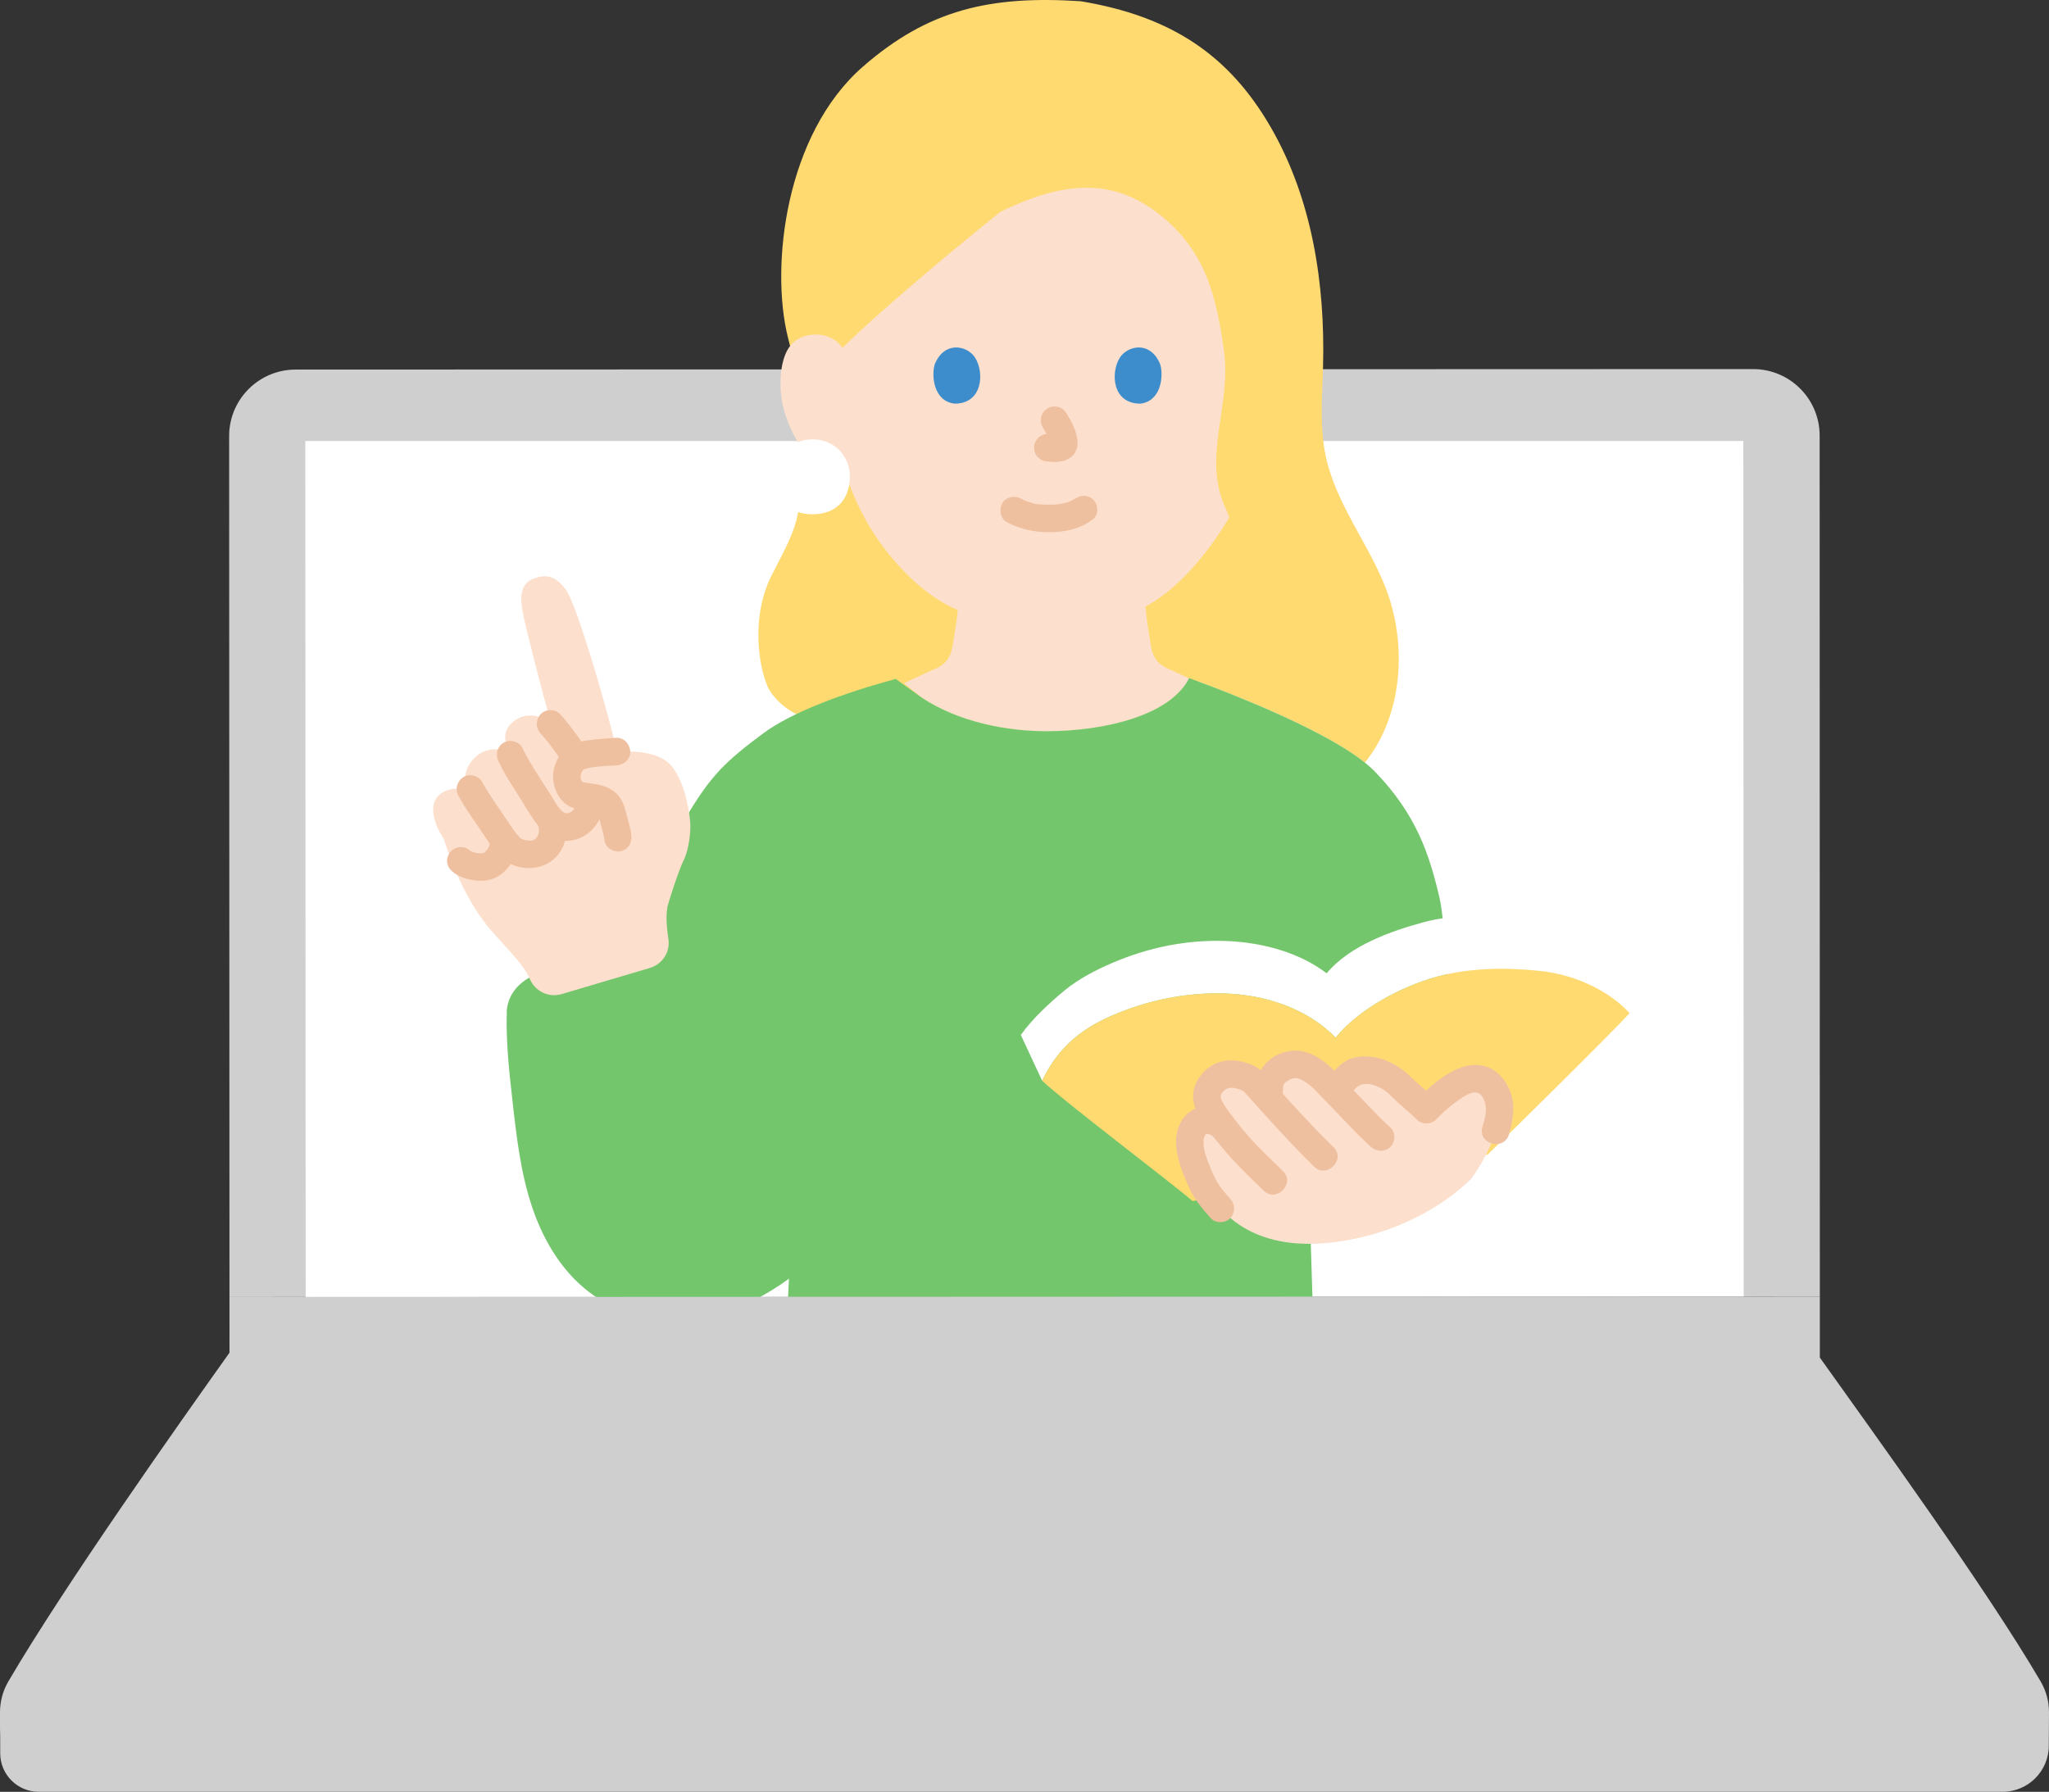<?xml version="1.0" encoding="UTF-8"?><svg id="b" xmlns="http://www.w3.org/2000/svg" width="298" height="260.663" viewBox="0 0 298 260.663"><rect x="0" y="0" width="298" height="260.663" fill="#333333" stroke="none"/><defs><style>.d{fill:#3d8dcc;}.e{fill:#fff;}.f{fill:#74c66d;}.g{fill:none;}.h{fill:#ffda71;}.i{fill:#fce0cd;}.j{fill:#efc0a0;}.k{fill:#cfcfcf;}</style></defs><g id="c"><path class="k" d="M264.643,63.373c0-5.35-4.336-9.683-9.685-9.681-49.439.018-170.26.059-211.956.071-5.348.002-9.679,4.33-9.677,9.678.01,27.325.027,70.13.04,102.424.003,8.491.006,16.254.009,22.819,58.017-.021,173.741-.059,231.297-.077-.014-37.851-.03-91.325-.027-125.234Z"/><path class="e" d="M253.599,188.613c-.015-36.028-.04-94.176-.053-124.461H44.401c.013,33.336.053,124.53.053,124.53"/><path class="h" d="M117.278,104.331c4.37-1.91,8.951-3.772,13.024-5.322,2.032,1.341,3.812,2.516,3.812,2.516,5.399,3.56,12.387,4.848,18.108,4.848,6.736,0,14.225-1.471,18.347-4.848,0,0,1.667-1.07,3.718-2.386,8.546,3.199,19.051,7.675,24.208,11.809,5.545-6.81,6.291-17.422,2.872-25.832-2.588-6.367-7.1-11.98-8.543-18.7-.916-4.264-.526-8.682-.407-13.042.327-12.046-1.578-24.436-7.606-34.87-6.028-10.434-14.403-16.137-27.66-18.326-13.136-.851-22.136,1.216-31.644,9.509-11.315,9.868-13.479,29.046-10.925,39.354,0,0,1.462,5.899,2.923,11.798-.612,2.141-1.223,4.282-1.223,4.282-.603,2.11.005,5.538-.027,7.529-.064,3.945-2.113,7.214-4.103,11.193-2.68,5.361-2.08,12.119-.588,15.873.704,1.77,3.407,4.305,5.716,4.617Z"/><path class="i" d="M128.538,45.048c-2.336,2.066-4.448,4.002-6.014,5.559-.985-1.459-2.638-1.991-4.011-1.942-2.462.087-3.51,1.418-3.961,2.2-1.346,2.334-1.289,6.635-.386,9.295.64,1.884,1.688,4.767,4.214,6.834,1.12.916,2.808,1.496,4.37,1.095,1.144,3.886,3.216,8.578,6.856,12.934,2.99,3.578,6.139,6.186,9.682,7.727-.103,1.206-.272,2.353-.486,3.598-.388,2.149-.259,4.064-3.249,5.145-.086.031-1.969.907-4.098,1.894,1.449,1.166,2.658,2.138,2.658,2.138,5.399,3.56,12.387,4.848,18.108,4.848,6.736,0,14.225-1.471,18.347-4.848,0,0,1.368-1.239,2.867-2.596-1.63-.772-2.979-1.409-3.055-1.437-2.99-1.081-2.873-2.996-3.249-5.145-.24-1.372-.419-2.737-.526-4.115,5.299-2.812,9.776-8.869,12.182-12.968-.164-.453-.35-.907-.559-1.361-3.428-7.458.914-14.893-.229-22.942-1.021-7.193-2.386-13.87-8.659-19.186-6.511-5.517-13.622-6.017-23.891-.924-3.57,2.839-10.967,8.938-16.912,14.195Z"/><path class="j" d="M146.47,75.98c1.931,1.02,4.008,1.456,6.192,1.442,2.28-.015,4.519-.49,6.338-1.907.829-.646.729-2.159,0-2.828-.88-.807-1.944-.689-2.828,0,.684-.533-.074.019-.293.135-.171.09-.638.229-.028.033-.171.055-.337.13-.509.185-.217.07-.436.129-.658.18-.083.019-.748.096-.766.145.023-.065.425-.048-.016-.004-.14.014-.28.025-.42.035-.337.022-.674.03-1.012.028-.302-.002-.604-.012-.906-.033-.138-.009-.277-.021-.415-.034-.079-.008-.158-.016-.236-.026-.155-.019-.103-.012.156.021-.38.052-.965-.186-1.33-.295-.186-.056-.368-.123-.552-.185-.464-.159.398.193-.022-.005-.228-.108-.453-.22-.676-.337-.925-.488-2.217-.265-2.736.718-.488.924-.27,2.215.718,2.736h0Z"/><path class="g" d="M182.733,49.921c.981-.943,2.303-1.297,3.435-1.257,2.462.087,3.51,1.418,3.961,2.2,1.346,2.334,1.289,6.635.386,9.295-.64,1.884-1.688,4.767-4.214,6.834-1.041.852-2.573,1.413-4.038,1.166"/><path class="d" d="M135.943,53.004c-.503,1.636-.175,5.398,2.923,5.718,4.095-.025,4.313-4.573,2.935-6.712-1.129-1.751-4.448-2.479-5.858.994Z"/><path class="d" d="M168.738,53.004c.503,1.636.175,5.398-2.923,5.718-4.095-.025-4.313-4.573-2.935-6.712,1.129-1.751,4.448-2.479,5.858.994Z"/><path class="e" d="M118.169,63.913c-3.213,0-5.434,2.489-5.434,5.401,0,3.371,2.102,5.502,5.434,5.502,3.41,0,5.434-2.131,5.434-5.502,0-2.932-2.233-5.401-5.435-5.401Z"/><path class="f" d="M188.693,211.157h-72.725c-.569,0-1.159-.066-1.641-.405-.689-.481-1.072-1.433-1.127-2.341.087-3.073,1.258-14.743,1.544-22.397-3.264,2.406-6.91,4.267-10.838,5.227-5.872,1.436-12.4.701-17.406-2.688-4.416-2.99-7.357-7.786-9.071-12.835s-2.318-10.397-2.91-15.697c-.468-4.191-.938-8.399-.815-12.615,0,0-.558-6.301,9.894-6.81,10.452-.51,16.644-22.486,16.644-22.486,3.19-5.229,5.264-7.375,10.822-11.471,4.185-3.084,11.76-5.859,19.203-7.874,2.177,1.562,3.845,2.759,3.845,2.759,5.399,3.56,12.387,4.848,18.108,4.848,8.412,0,17.999-2.293,20.734-7.73,9.673,3.561,22.552,8.966,27.064,13.664,5.963,6.21,7.828,11.862,9.34,18.297.739,3.146,1.793,17.013,2.874,33.417h-22.109c.446,14.735,1.282,41.85,1.352,44.389-.055.908-.438,1.859-1.127,2.341-.481.339-1.072.405-1.641.405h-.015Z"/><path class="g" d="M153.369,61.128c.157.595.509,2.056.624,2.811.074.372.124.861-.205,1.049-.664.379-1.059.185-1.402.143"/><path class="j" d="M151.642,62.138c.38.619.737,1.256,1.021,1.926l-.202-.478c.147.354.256.709.312,1.088l-.071-.532c.018.139.025.276.011.416l.071-.532c-.01.065-.024.125-.046.187l.202-.478c-.019.044-.039.081-.066.12l.313-.405c-.031.038-.06.067-.098.097l.405-.313c-.059.038-.121.069-.185.097l.478-.202c-.156.063-.316.102-.482.128l.532-.071c-.422.056-.846.024-1.267-.032l.532.071c-.238-.032-.476-.066-.715-.096-.472-.059-1.094.266-1.414.586-.347.347-.608.916-.586,1.414.023.517.193,1.054.586,1.414l.405.313c.312.181.648.272,1.009.273.027.003.055.007.082.011l-.532-.071c.391.053.784.118,1.179.14.456.025.916-.027,1.363-.113.557-.107,1.101-.388,1.508-.783.519-.504.777-1.301.732-2.015-.096-1.52-.838-2.907-1.622-4.181-.267-.435-.699-.783-1.195-.919-.479-.132-1.116-.072-1.541.202-.427.275-.803.685-.919,1.195-.118.518-.084,1.077.202,1.541h0Z"/><path class="i" d="M96.994,134.794c-.078-.986-.078-1.914.051-2.688-.02-.409,1.807-5.863,2.345-6.879.784-1.466,1.132-4.398.982-5.754-.245-2.236-.825-5.434-2.489-7.766-.334-.464-.743-.839-1.214-1.145-.055-.041-.116-.075-.17-.102-.423-.259-.886-.464-1.384-.62-.191-.061-.389-.116-.593-.164-.102-.027-.205-.048-.307-.068-.102-.027-.198-.048-.293-.061-.15-.034-.3-.055-.45-.075-.102-.014-.198-.027-.293-.041-.02,0-.048-.007-.075-.007-1.154-.136-2.347-.134-3.436-.088l-.187-.955c-.578-2.944-5.482-20.438-7.247-22.692-1.094-1.396-2.389-2.472-4.792-1.446-2.059.879-1.726,3.256-1.336,5.222.428,2.162,2.564,10.508,4.091,16-1.149-1.289-3.083-1.752-4.623-1.049-1.634.746-2.264,2.139-2.081,3.145,0,0,.151.828.353,1.922-1.067-.684-2.652-.606-3.823.021-1.411.755-2.833,2.778-2.138,4.237,0,0,.466.978.932,1.956l-.291-.239c-1.792-1.474-4.905-.566-5.411,1.399-.388,1.508.267,3.288,1.107,4.667.1.164.206.34.319.523.105.323.164.506.164.506,1.139,3.525,3.354,8.911,6.675,12.75,1.541,1.779,3.32,3.545,4.718,5.454.407.556.725,1.129.988,1.719.786,1.764,2.733,2.692,4.585,2.143,4.718-1.398,9.688-2.872,12.847-3.808,1.81-.537,2.976-2.318,2.694-4.185-.093-.617-.169-1.234-.216-1.83Z"/><path class="j" d="M89.669,107.336c-1.197.055-2.396.136-3.584.289-1.15.148-2.396.309-3.405.93-1.044.642-1.664,1.806-2.027,2.946-.42,1.319-.227,2.704.386,3.925.542,1.08,1.374,1.852,2.552,2.178.458.127.95.17,1.418.232.227.03.224.03-.011-.002.125.017.25.035.375.055.274.043.548.092.819.154.112.026.77.303.414.102.102.053.201.111.296.176-.178-.144-.184-.141-.016.009.151.168.152.162.004-.019.062.093.118.189.168.289-.209-.399.042.269.067.374.271,1.146.658,2.26.821,3.43.145,1.04,1.525,1.699,2.46,1.397,1.141-.369,1.552-1.346,1.397-2.46-.144-1.03-.463-2.013-.721-3.017-.271-1.057-.572-2.024-1.368-2.822-.784-.786-1.806-1.201-2.88-1.403-.549-.103-1.105-.16-1.658-.241.495.073-.078-.016-.177-.035-.16-.031-.314-.077-.473-.114-.397-.093.326.199.024-.004.238.2.28.227.125.082.196.27.206.272.029.006-.007-.015-.291-.596-.171-.285-.044-.121-.081-.244-.11-.369-.048-.239-.049-.244-.003-.014.004-.119.097-.549-.008-.193.021-.072.242-.717.121-.451.092-.203.209-.389.315-.584.18-.279.165-.269-.046.03-.254.178-.289.206-.105.084.135-.063.455-.142.063-.049.225-.054.445-.142.671-.196.189-.045.38-.082.571-.116.135-.024.27-.045.405-.065-.183.024-.149.02.103-.011,1.05-.11,2.103-.187,3.158-.236,1.044-.048,2.05-.885,2-2-.047-1.042-.881-2.052-2-2h0Z"/><path class="j" d="M71.231,122.816c.026.088.046.174.06.265l-.071-.532c.019.168.017.33-.001.498l.071-.532c-.04.286-.122.558-.233.824l.202-.478c-.147.333-.331.642-.548.934l.313-.405c-.23.298-.488.568-.786.799l.405-.313c-.17.126-.348.235-.542.319l.478-.202c-.216.085-.441.135-.67.171l.532-.071c-.407.054-.813.05-1.221.002l.532.071c-.451-.061-.886-.174-1.308-.346l.478.202c-.319-.137-.619-.304-.895-.515-.383-.293-1.101-.323-1.541-.202-.464.128-.967.486-1.195.919-.245.464-.368,1.026-.202,1.541.171.529.481.861.919,1.195.923.705,2.08.999,3.212,1.134,1.065.127,2.238-.034,3.172-.583,1.834-1.079,3.344-3.61,2.699-5.762-.3-1.001-1.416-1.735-2.46-1.397-1.012.328-1.719,1.387-1.397,2.46h0Z"/><path class="j" d="M66.68,115.782c.788,1.466,1.717,2.802,2.665,4.164.733,1.054,1.408,2.148,2.174,3.179.963,1.298,1.875,2.341,3.465,2.852,1.903.612,3.992.336,5.527-.967,1.729-1.468,2.201-3.877,1.611-5.996-.28-1.007-1.43-1.73-2.46-1.397s-1.697,1.38-1.397,2.46c.027.097.134.847.115.464.005.103-.048.843.031.359-.031.191-.102.37-.141.558-.05.14-.031.102.056-.113-.043.092-.09.182-.141.27-.05.086-.102.169-.159.251.17-.209.185-.231.047-.066-.042.042-.337.401-.392.38.073.028.358-.283-.008-.017-.196.102-.176.101.061-.004-.1.036-.202.067-.306.093-.227.044-.213.048.042.013-.113.012-.226.019-.34.021-.175.004-.345-.01-.52-.017.469.02-.212-.048-.322-.077-.113-.03-.727-.304-.299-.079-.103-.054-.226-.151-.337-.184-.157-.111-.089-.059.202.157-.049-.042-.097-.086-.144-.131-.198-.218-.398-.429-.589-.653-.33-.387.181.257-.066-.081-.115-.157-.232-.313-.345-.471-.205-.286-.405-.577-.603-.868-.389-.573-.765-1.154-1.155-1.726-.986-1.449-1.99-2.843-2.822-4.393-.496-.923-1.851-1.288-2.736-.718-.937.604-1.248,1.749-.718,2.736h0Z"/><path class="j" d="M78.635,106.716c.496.529.948,1.099,1.392,1.672l-.313-.405c.759.984,1.505,1.99,2.159,3.047.269.435.698.782,1.195.919.479.132,1.116.072,1.541-.202.892-.575,1.306-1.784.718-2.736-.509-.823-1.08-1.61-1.658-2.386-.698-.936-1.406-1.883-2.206-2.737-.717-.765-2.114-.778-2.828,0-.753.82-.765,2.012,0,2.828h0Z"/><path class="j" d="M83.716,116.328c.014.239.007.471.002.709.007-.333.021-.093-.029.11-.016.066-.221.603-.092.333.133-.279-.138.22-.165.268-.205.373.277-.26-.022.031-.06.066-.123.13-.188.192-.163.141-.129.122.1-.058-.015.067-.278.187-.327.216-.418.243-.046-.032.015.024-.016-.015-.433.143-.482.155-.447.109.003-.056.042.012.036.063-.682-.101-.303.019.401.127-.575-.31.042.02-.133-.071-.26-.15-.391-.224-.18-.127-.167-.115.038.037-.079-.066-.156-.135-.231-.206-.112-.107-.22-.218-.324-.333-.038-.043-.403-.504-.23-.266.175.24-.15-.221-.18-.265-.073-.109-.145-.219-.214-.331-.235-.378-.459-.762-.694-1.141-.502-.811-1.02-1.613-1.535-2.415-.925-1.44-1.861-2.886-2.585-4.441-.443-.951-1.887-1.265-2.736-.718-.98.632-1.191,1.719-.718,2.736.652,1.401,1.478,2.711,2.309,4.011.891,1.394,1.737,2.821,2.643,4.203.887,1.353,2.053,2.655,3.648,3.143,1.414.433,3.107.046,4.284-.823,1.602-1.183,2.437-3.004,2.323-4.999-.06-1.043-.877-2.05-2-2-1.032.046-2.064.881-2,2h0Z"/><path class="e" d="M151.562,157.214c2.376-4.938,5.84-7.6,10.123-9.455,5.293-2.292,10.94-3.429,16.59-3.227,5.606.2,11.794,2.108,15.974,6.43,3.416-4.246,9.793-7.54,14.716-8.872,4.858-1.315,9.917-1.36,14.888-.858,5.795.585,10.621,3.338,13.147,6.169l-.2-8.439c-5.629-3.247-8.508-4.72-14.824-5.386-4.807-.507-10.268-.678-14.967.594-4.699,1.272-10.726,3.396-14.065,7.42-3.759-2.871-9.019-4.499-14.67-4.701-5.65-.202-11.297.935-16.59,3.227-2.33,1.009-4.819,2.292-6.814,3.934-2.106,1.733-4.747,4.152-6.401,6.512l3.092,6.653Z"/><path class="h" d="M173.435,174.718c-3.418-2.939-18.589-14.393-21.873-17.505,2.376-4.938,5.84-7.6,10.123-9.455,5.293-2.292,10.94-3.429,16.59-3.227,5.606.2,11.794,2.108,15.974,6.43,3.416-4.246,9.793-7.54,14.716-8.872,4.858-1.315,9.917-1.36,14.888-.858,5.795.585,10.621,3.338,13.147,6.169-3.077,3.336-17,17.055-20.629,20.556l-42.936,6.763Z"/><path class="i" d="M217.542,164.46c-.003.011-.006.022-.01.032-.758,2.512-2.02,4.888-3.625,7.064-4.226,4.08-9.914,6.952-15.325,8.296-7.21,1.791-15.617,1.967-21.076-4.052-2.409-2.656-2.602-3.413-3.797-6.399-.589-1.472-.84-3.292-.597-4.228.321-1.241,1.465-3.279,4.317-1.62l.29.169c-.576-.791-1.151-1.582-1.151-1.582-.197-.271-.304-.585-.488-.866-.963-1.467-.708-3.139.953-4.39,1.884-1.417,4.781-.087,5.298.496.724.816,1.621,1.82,2.605,2.909-.767-2.682-.26-4.246,2.269-5.255,2.418-.965,5.204,1.455,6.956,4.095.92-1.24,1.62-3.037,3.454-3.371,1.825-.333,4.328.443,5.884,2.049,1.35,1.393,2.534,2.199,3.954,3.635,1.216-1.292,2.595-2.434,4.093-3.39,1.267-.808,2.847-1.497,4.23-.908.867.37,1.47,1.183,1.87,2.037.775,1.658.423,3.523-.104,5.276Z"/><path class="j" d="M178.92,174.387c-.319-.353-.635-.709-.94-1.074-.111-.133-.218-.27-.328-.403.295.356-.027-.039-.067-.095-.346-.476-.655-.977-.92-1.503-.122-.242-.231-.489-.343-.735-.16-.354.141.357-.056-.135-.071-.176-.142-.352-.213-.528-.301-.754-.617-1.501-.816-2.291-.049-.194-.092-.39-.13-.587-.019-.096-.036-.193-.051-.29.025.215.025.205-.001-.03-.024-.338-.026-.668-.023-1.006.003-.445-.122.339.009-.005.038-.099.07-.214.096-.317.107-.428-.216.358-.027.048.056-.092.097-.194.152-.287.025-.042.136-.26.183-.277-.202.255-.235.304-.097.147l.079-.08c.286-.244-.415.241.002.002s-.368.094.012-.008c.363-.097-.445-.038-.02-.004.201.016.42.111.056-.02.158.056.332.083.493.135.212.078.233.086.062.026.131.065.26.134.387.208.913.511,2.225.25,2.736-.718.499-.944.258-2.191-.718-2.736-1.923-1.076-4.258-1.322-5.919.365-1.245,1.263-1.639,3.091-1.432,4.802.252,2.079,1.05,4.025,1.922,5.917.747,1.619,1.895,2.99,3.082,4.305.703.779,2.123.768,2.828,0,.764-.832.75-1.998,0-2.828h0Z"/><path class="j" d="M196.869,158.665c1.025-1.458,2.764-1.061,4.155-.257.895.517,1.558,1.335,2.324,2.017.905.806,1.83,1.58,2.691,2.434.755.749,2.077.784,2.828,0,.847-.884,1.746-1.723,2.742-2.437.802-.575,1.953-1.521,3.002-1.498.765.017,1.19.872,1.372,1.519.326,1.156-.056,2.408-.381,3.518-.724,2.476,3.135,3.533,3.857,1.063.569-1.943.935-4.043.264-6.011-.581-1.703-1.827-3.301-3.591-3.855-3.755-1.18-7.714,2.39-10.094,4.873h2.828c-1.176-1.167-2.485-2.186-3.667-3.345-1.138-1.116-2.345-1.954-3.854-2.499-1.327-.479-2.874-.662-4.263-.354-1.639.363-2.738,1.491-3.668,2.814-.621.884-.16,2.223.718,2.736.999.584,2.113.169,2.736-.718h0Z"/><path class="j" d="M202.212,164.016c-2.035-1.827-3.869-3.91-5.785-5.859-2.34-2.381-5.069-5.781-8.794-5.27-2.809.385-5.026,2.662-5.022,5.52.003,2.574,4.003,2.578,4,0-.003-.133,0-.267.009-.4-.037.215-.033.207.012-.025.028-.117.063-.231.105-.344-.085.207-.074.207.032.001.127-.189.132-.198.016-.028.086-.094.178-.182.274-.265-.207.175.399-.235.481-.277.851-.435,1.457-.241,2.404.402,1.06.72,1.949,1.787,2.844,2.691,2.193,2.215,4.275,4.597,6.595,6.68.803.721,2.036.793,2.828,0,.733-.733.807-2.104,0-2.828h0Z"/><path class="j" d="M193.945,166.889c-2.176-2.116-4.244-4.343-6.293-6.582-.96-1.049-1.913-2.104-2.86-3.165-.828-.926-1.541-1.722-2.706-2.22-1.421-.609-3.057-.891-4.573-.461-1.72.488-3.176,1.912-3.753,3.596-1.115,3.249,1.958,6.387,3.824,8.691,1.882,2.324,4.056,4.368,6.188,6.457,1.84,1.804,4.67-1.023,2.828-2.828-1.671-1.639-3.389-3.241-4.946-4.992-.697-.783-1.426-1.676-2.013-2.444-.425-.556-.853-1.113-1.254-1.686-.331-.473-.739-1.194-.843-1.537-.016-.054-.048-.382-.021-.095-.008-.08.058-.35-.021-.093.042-.138.064-.273.115-.41-.024.064-.067.149.037-.023.201-.333.65-.686.922-.78.026-.009.384-.085.117-.047.14-.02.298-.018.437-.017.109.001.218.007.326.017.354.032-.237-.051.105.02.269.055.526.133.786.217.09.029.181.063.269.1-.381-.161.095.063.138.09.075.046.165.112.243.147.232.104-.067.159-.138-.108.033.123.288.318.367.407.39.439.781.876,1.173,1.313.861.96,1.727,1.916,2.598,2.867,1.993,2.175,4.005,4.337,6.12,6.394,1.847,1.796,4.678-1.03,2.828-2.828h0Z"/><path class="k" d="M296.789,244.612c-8.033-13.717-24.459-36.361-32.116-47.12,0-2.842-.002-5.818-.003-8.884-57.556.018-173.279.057-231.297.077.001,2.957.002,5.672.003,8.099-7.548,10.598-24.042,33.955-32.162,47.821-.801,1.369-1.215,2.927-1.215,4.514,0,8.479.032-2.701.032,5.942,0,3.095,2.51,5.602,5.604,5.602,36.938,0,245.406,0,285.614,0,3.706,0,6.721-3.007,6.721-6.712,0-1.75.03-3.444.03-4.844,0-1.584-.411-3.128-1.211-4.495Z"/></g></svg>